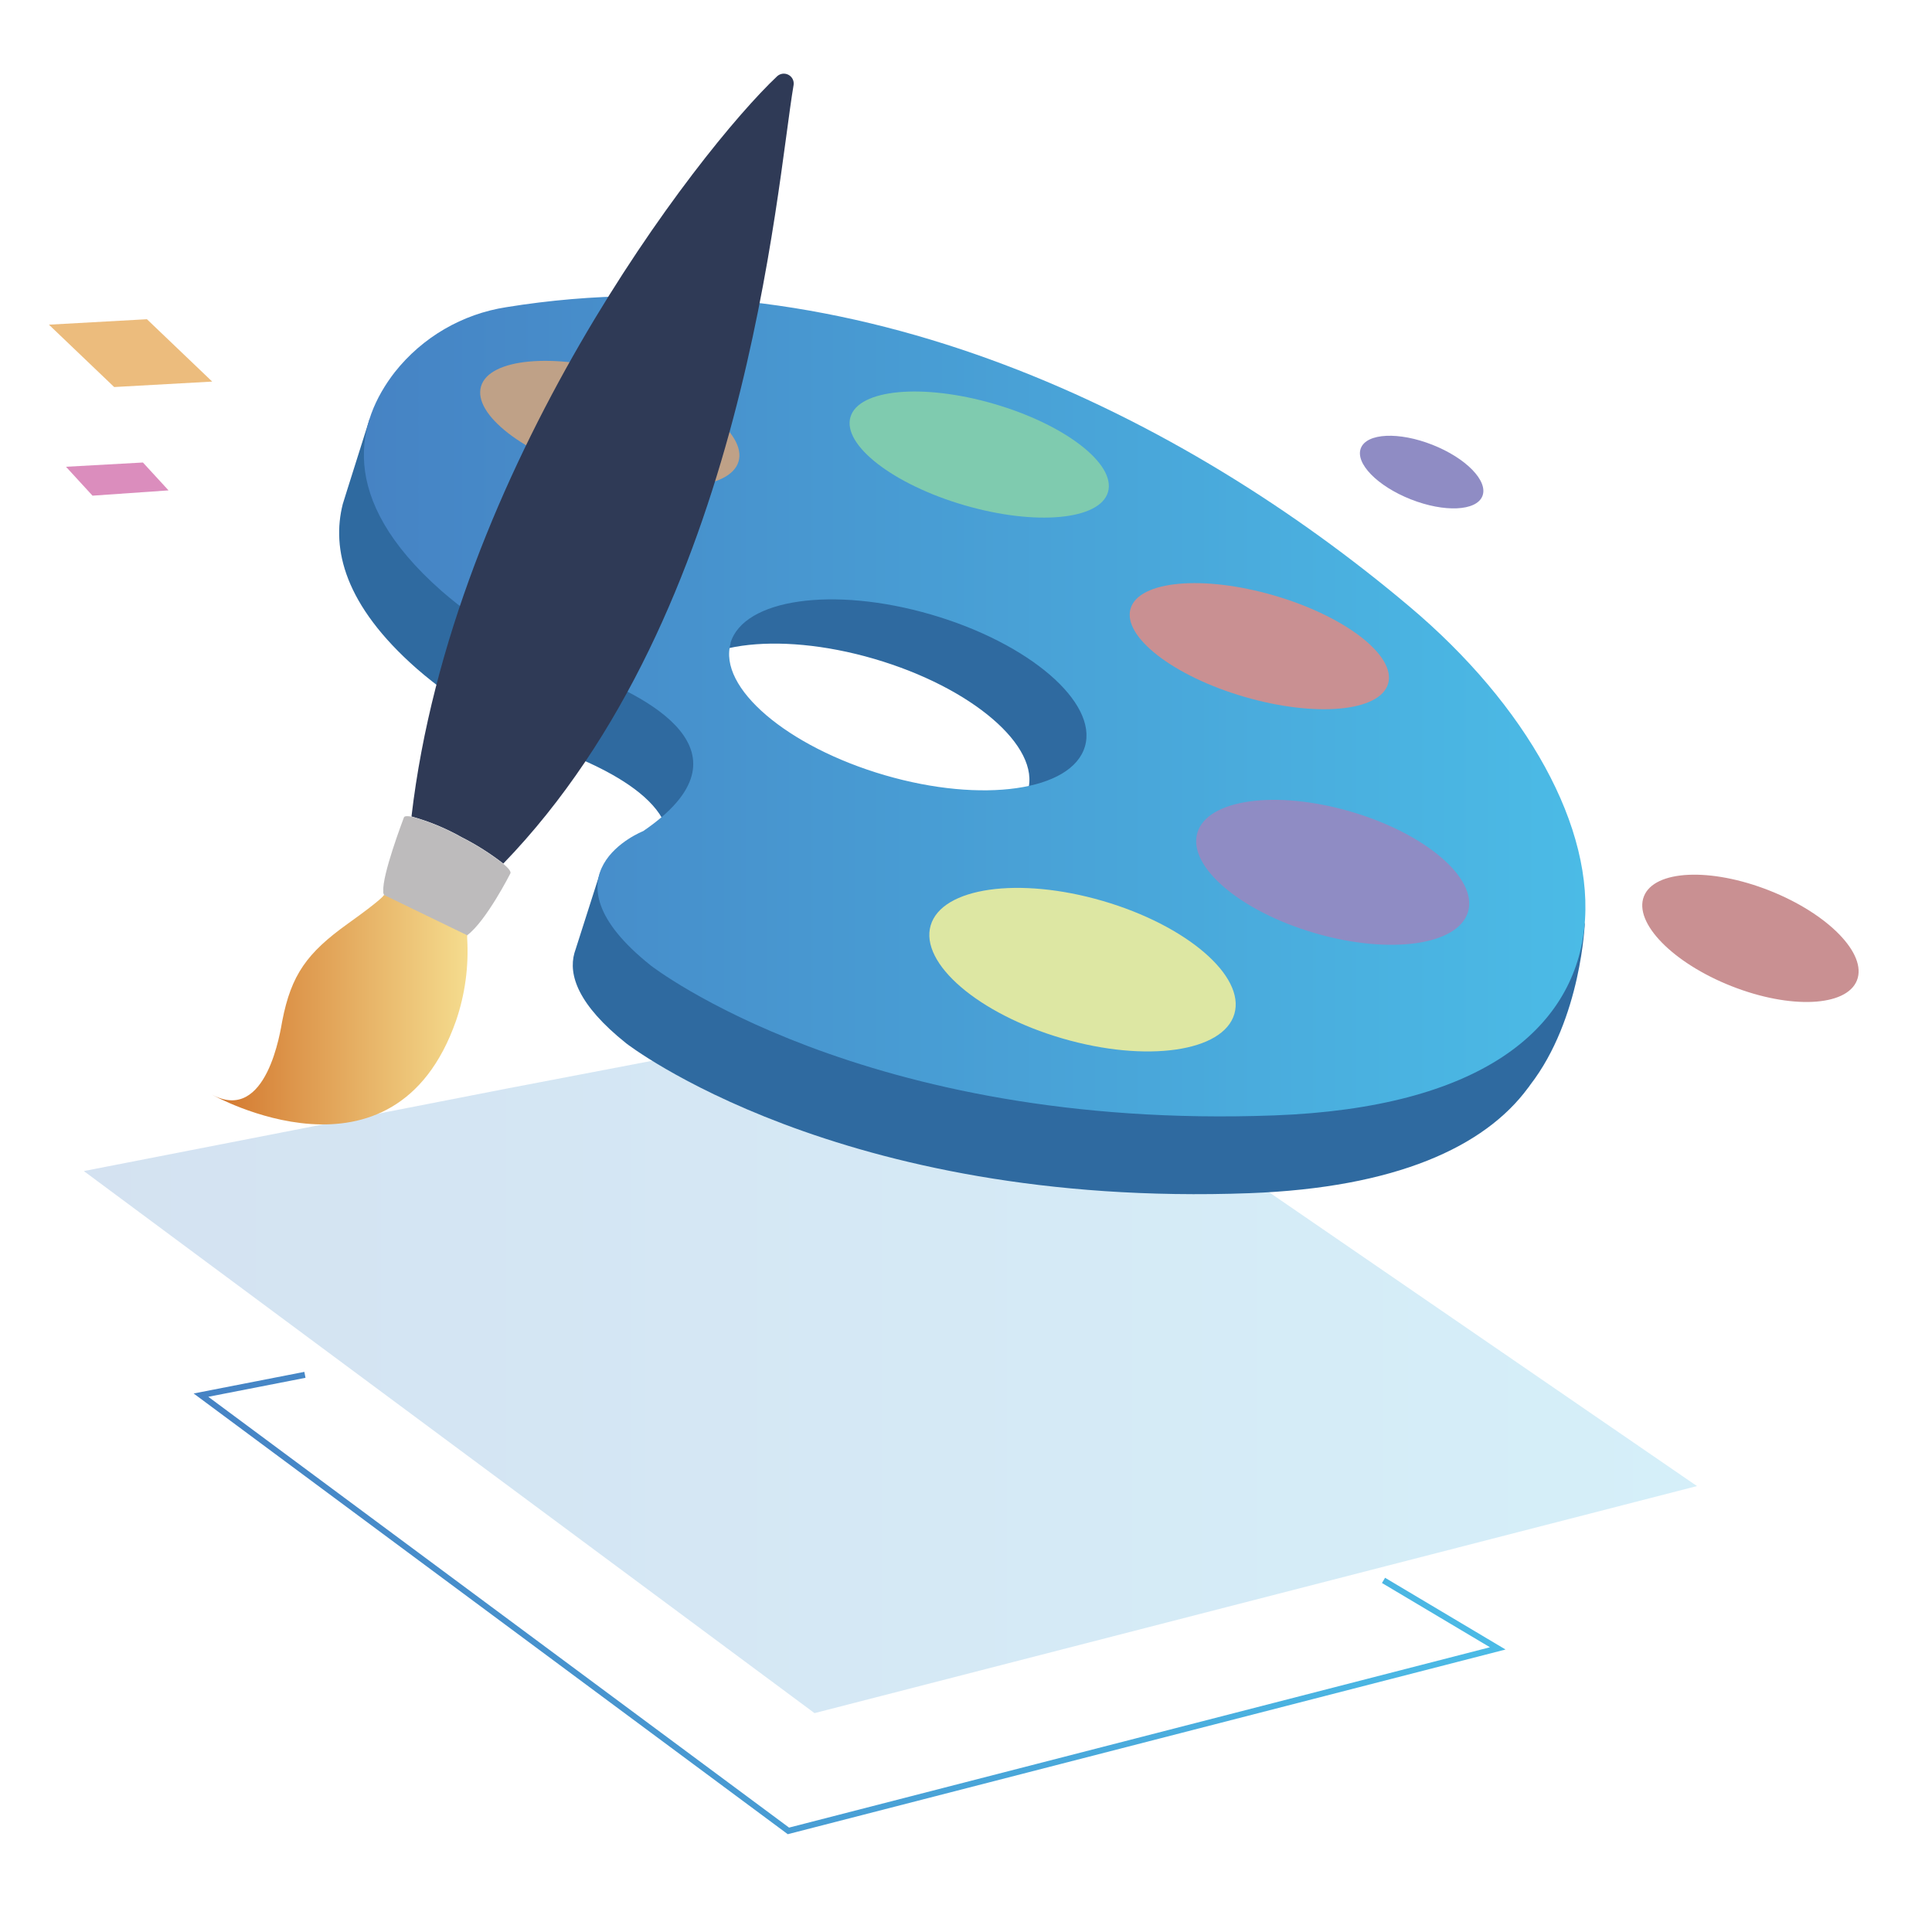 <svg width="79" height="79" viewBox="0 0 79 79" fill="none" xmlns="http://www.w3.org/2000/svg">
<g clip-path="url(#clip0_310_628)">
<path opacity="0.23" d="M20.71 44.514L3.428 47.885L33.306 70.05L69.39 60.766L40.276 40.773L20.71 44.514Z" fill="url(#paint0_linear_310_628)"/>
<path fill-rule="evenodd" clip-rule="evenodd" d="M12.445 56.096L12.492 56.339L8.517 57.115L32.265 74.731L60.924 67.357L56.509 64.729L56.636 64.516L61.562 67.449L32.212 75.001L7.918 56.98L12.445 56.096Z" fill="url(#paint1_linear_310_628)"/>
<path d="M63.816 40.612C63.987 36.607 61.196 31.826 56.615 27.971C47.428 20.243 33.934 13.44 19.697 15.75C18.348 15.961 17.085 16.545 16.052 17.435C15.53 17.284 15.101 17.167 15.101 17.167L14.199 20.025L14.015 20.615C13.554 22.442 14.075 24.737 17.047 27.347C18.688 28.773 20.584 29.878 22.634 30.604C25.006 31.456 28.755 33.285 26.796 35.829L24.541 35.675L23.548 38.783L23.488 38.969C23.24 39.854 23.622 41.078 25.606 42.662C25.606 42.662 34.262 49.416 51.102 48.789C57.062 48.566 60.699 46.903 62.48 44.486C62.513 44.446 62.544 44.404 62.572 44.36C64.667 41.648 64.806 37.712 64.806 37.712L63.816 40.612ZM42.029 32.334C41.5 34.148 37.825 34.673 33.82 33.506C29.815 32.339 27.002 29.922 27.531 28.11C28.06 26.298 31.739 25.77 35.742 26.94C39.745 28.11 42.561 30.522 42.029 32.334Z" fill="#2F6AA0"/>
<path d="M18.05 24.16C19.691 25.586 21.585 26.691 23.635 27.416C26.409 28.408 31.054 30.743 26.299 33.985C26.299 33.985 21.894 35.72 26.614 39.482C26.614 39.482 35.27 46.236 52.108 45.609C68.946 44.982 67.218 32.862 57.618 24.789C48.446 17.056 34.935 10.252 20.707 12.56C18.903 12.838 17.272 13.789 16.141 15.219C14.607 17.2 13.718 20.343 18.05 24.16ZM29.867 26.301C30.399 24.487 34.074 23.964 38.074 25.129C42.074 26.294 44.895 28.713 44.363 30.524C43.832 32.336 40.167 32.862 36.177 31.697C32.187 30.532 29.346 28.115 29.877 26.301H29.867Z" fill="url(#paint2_linear_310_628)"/>
<path d="M56.76 27.957C57.094 26.812 55.008 25.198 52.1 24.35C49.192 23.503 46.563 23.744 46.229 24.889C45.894 26.033 47.98 27.648 50.888 28.495C53.796 29.342 56.425 29.101 56.76 27.957Z" fill="#C99092"/>
<path d="M60.029 37.282C60.43 35.909 58.278 34.074 55.221 33.183C52.164 32.293 49.361 32.684 48.959 34.057C48.558 35.43 50.71 37.265 53.767 38.156C56.824 39.046 59.627 38.655 60.029 37.282Z" fill="#8F8CC4"/>
<path d="M60.616 20.284C60.86 19.668 59.945 18.729 58.573 18.188C57.201 17.646 55.891 17.707 55.647 18.323C55.403 18.939 56.317 19.877 57.69 20.419C59.062 20.96 60.372 20.9 60.616 20.284Z" fill="#8F8CC4"/>
<path d="M75.931 40.087C76.358 39.008 74.755 37.363 72.35 36.414C69.945 35.465 67.648 35.571 67.221 36.65C66.793 37.73 68.396 39.374 70.802 40.324C73.207 41.273 75.503 41.167 75.931 40.087Z" fill="#C99092"/>
<path d="M50.474 41.459C50.928 39.906 48.516 37.837 45.087 36.838C41.658 35.839 38.51 36.288 38.055 37.841C37.601 39.394 40.013 41.463 43.442 42.462C46.872 43.461 50.02 43.012 50.474 41.459Z" fill="#DDE7A3"/>
<path d="M45.306 20.121C45.641 18.977 43.554 17.362 40.646 16.515C37.738 15.668 35.11 15.909 34.775 17.053C34.44 18.198 36.526 19.812 39.434 20.659C42.343 21.507 44.971 21.265 45.306 20.121Z" fill="#7FCBAF"/>
<path d="M30.2 18.868C30.535 17.723 28.449 16.108 25.541 15.261C22.633 14.414 20.004 14.655 19.669 15.8C19.335 16.944 21.421 18.559 24.329 19.406C27.237 20.253 29.866 20.012 30.2 18.868Z" fill="#BFA187"/>
<path d="M20.581 35.311C20.047 34.897 19.475 34.535 18.872 34.23C18.228 33.866 17.54 33.582 16.826 33.385C18.485 19.173 28.556 6.15 31.784 3.112C31.846 3.058 31.923 3.024 32.004 3.014C32.086 3.005 32.168 3.021 32.24 3.059C32.313 3.097 32.372 3.157 32.41 3.23C32.448 3.302 32.462 3.385 32.452 3.466C31.727 7.739 30.525 25.029 20.581 35.311Z" fill="#2F3A56"/>
<path d="M19.103 38.243C19.026 38.386 18.11 38.505 17.162 38.007C16.55 37.686 16.045 37.195 15.706 36.594C15.677 36.547 15.665 36.491 15.674 36.436C15.624 35.779 16.459 33.581 16.518 33.419C16.546 33.367 16.652 33.36 16.821 33.392C17.535 33.589 18.223 33.873 18.867 34.237C19.47 34.542 20.042 34.904 20.576 35.318C20.797 35.501 20.906 35.645 20.869 35.715C20.874 35.707 19.878 37.67 19.103 38.243Z" fill="#BDBBBC"/>
<path d="M19.103 38.243V38.367C19.172 39.507 19.018 40.651 18.649 41.733C16.111 48.977 8.657 44.754 8.657 44.754C10.922 45.981 11.475 42.087 11.542 41.745C11.907 39.861 12.555 38.967 14.209 37.779C15.63 36.763 15.699 36.612 15.699 36.594" fill="url(#paint3_linear_310_628)"/>
<path d="M4.669 15.826L2 13.276L6.008 13.053L8.677 15.603L4.669 15.826Z" fill="#ECBC7D"/>
<path d="M3.783 20.268L2.698 19.086L5.844 18.912L6.892 20.052L3.783 20.268Z" fill="#DB8DBD"/>
</g>
<defs>
<linearGradient id="paint0_linear_310_628" x1="3.428" y1="55.412" x2="69.39" y2="55.412" gradientUnits="userSpaceOnUse">
<stop stop-color="#4683C4"/>
<stop offset="1" stop-color="#4BBBE6"/>
</linearGradient>
<linearGradient id="paint1_linear_310_628" x1="7.92" y1="65.547" x2="61.563" y2="65.547" gradientUnits="userSpaceOnUse">
<stop stop-color="#4683C4"/>
<stop offset="1" stop-color="#4BBBE6"/>
</linearGradient>
<linearGradient id="paint2_linear_310_628" x1="14.88" y1="28.876" x2="64.839" y2="28.876" gradientUnits="userSpaceOnUse">
<stop stop-color="#4683C4"/>
<stop offset="1" stop-color="#4BBBE6"/>
</linearGradient>
<linearGradient id="paint3_linear_310_628" x1="8.662" y1="41.286" x2="19.123" y2="41.286" gradientUnits="userSpaceOnUse">
<stop stop-color="#D2752C"/>
<stop offset="1" stop-color="#F5DC8E"/>
</linearGradient>
<clipPath id="clip0_310_628">
<rect width="74" height="72" fill="white" transform="translate(2 3)"/>
</clipPath>
</defs>
</svg>
